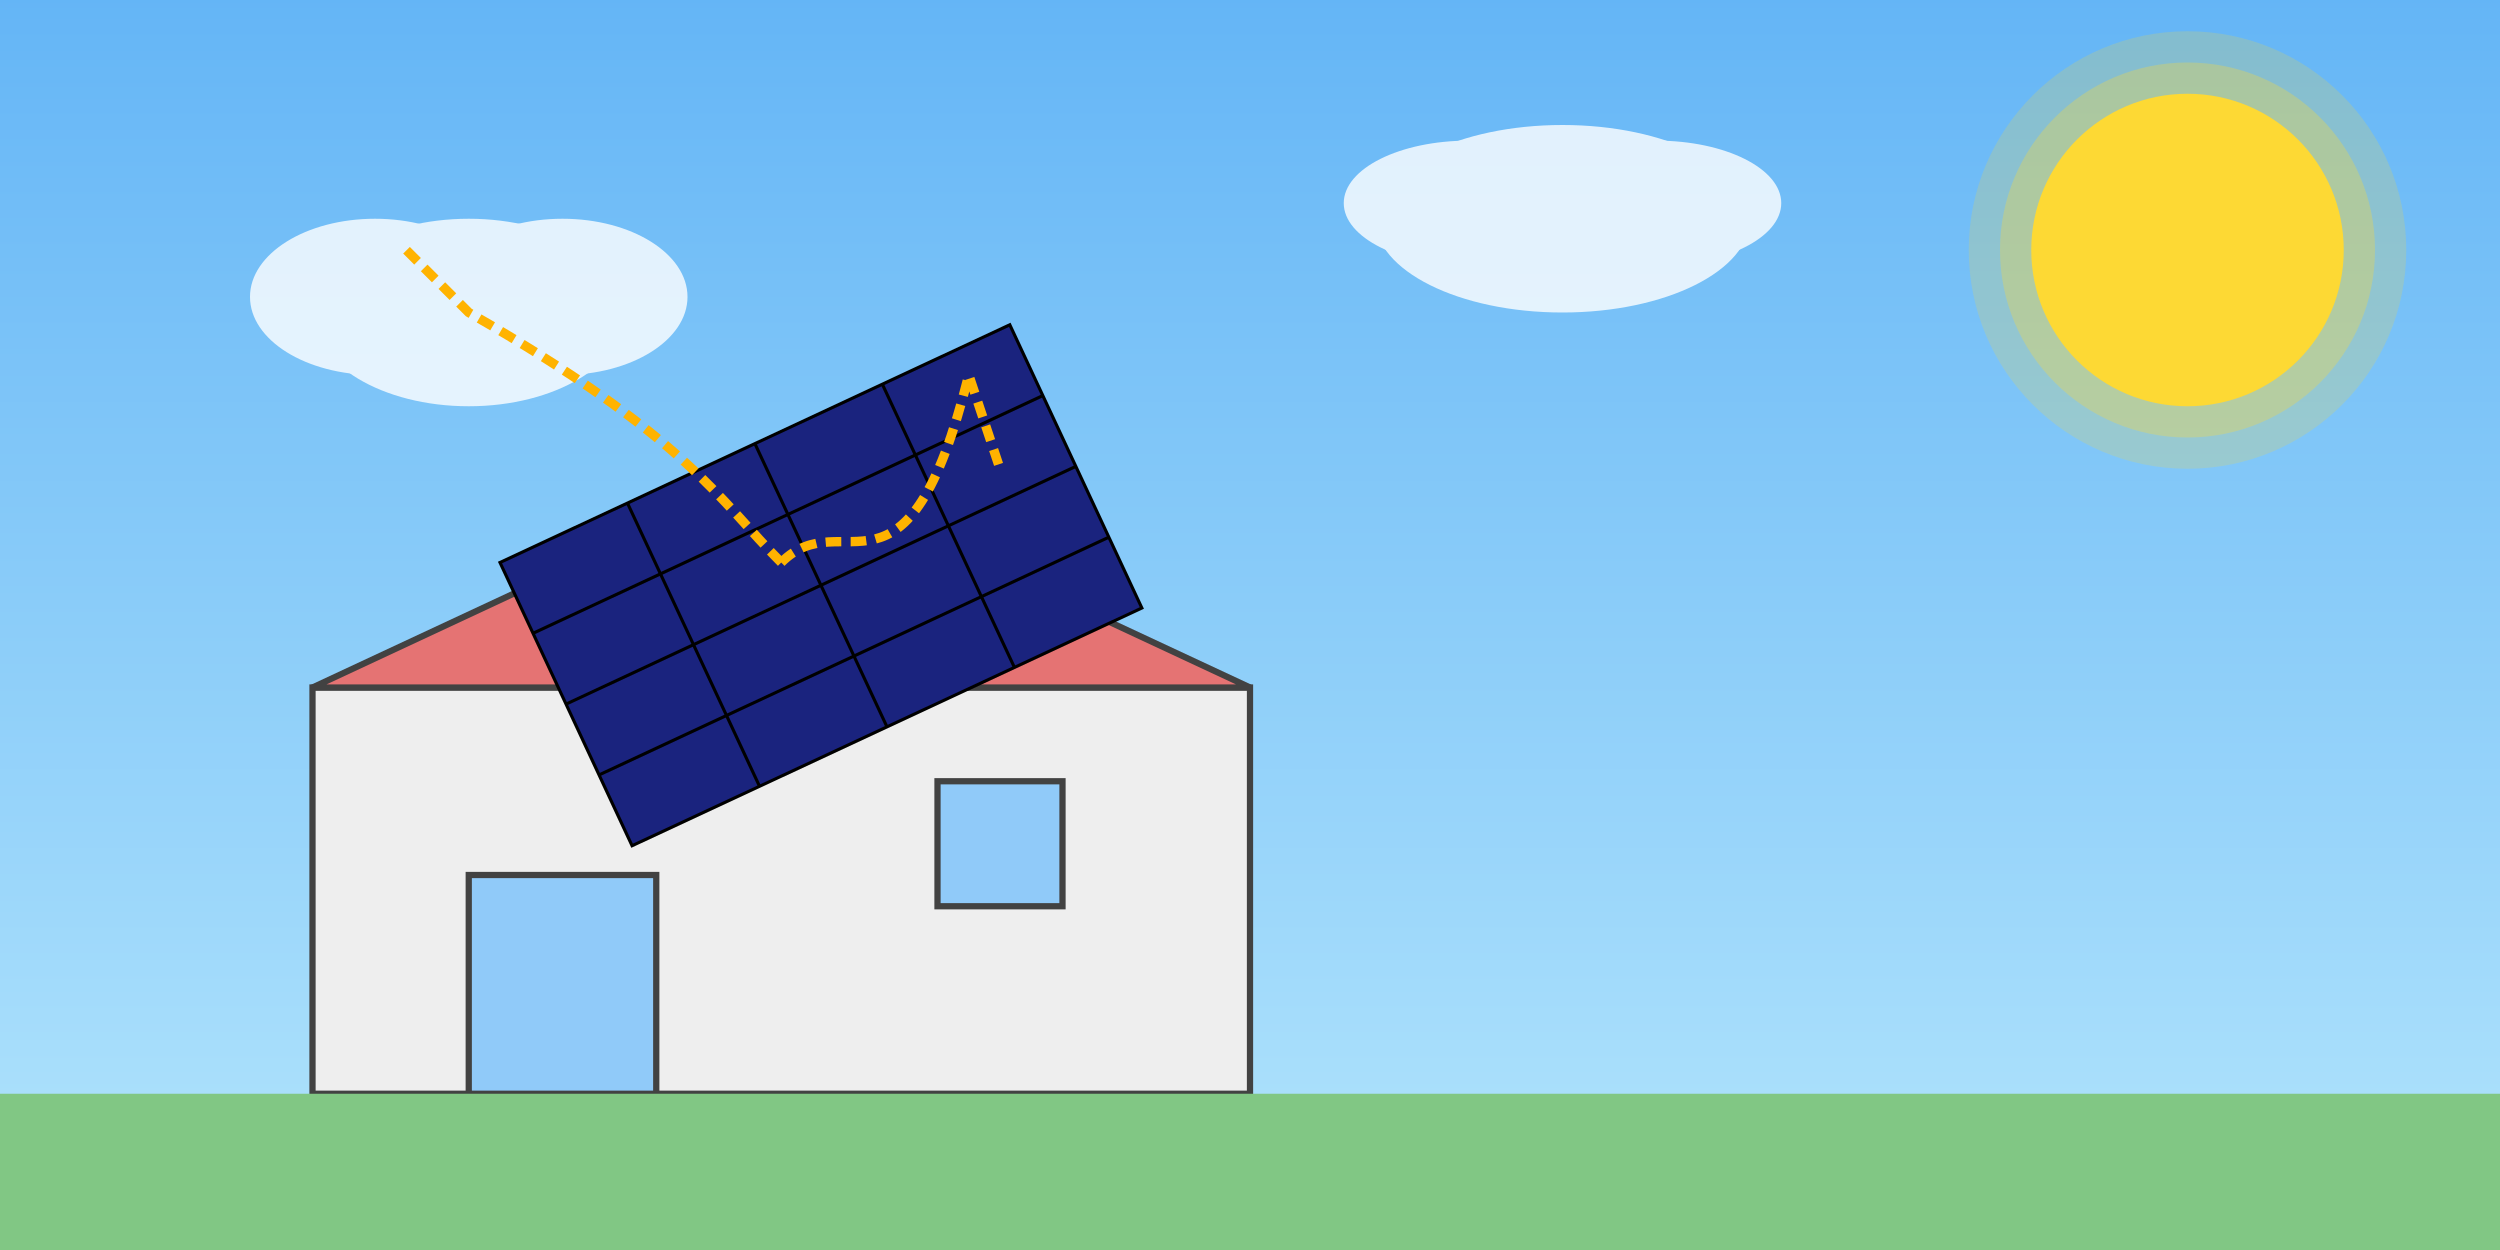 <?xml version="1.0" encoding="UTF-8"?>
<svg width="800" height="400" viewBox="0 0 800 400" xmlns="http://www.w3.org/2000/svg">
  <rect x="0" y="0" width="800" height="400" fill="#808080" stroke="none"/>
  <defs>
    <linearGradient id="sky-gradient" x1="0%" y1="0%" x2="0%" y2="100%">
      <stop offset="0%" stop-color="#64B5F6"/>
      <stop offset="100%" stop-color="#B3E5FC"/>
    </linearGradient>
  </defs>
  <rect width="800" height="400" fill="url(#sky-gradient)"/>
  
  <!-- Sun -->
  <circle cx="700" cy="80" r="50" fill="#FDD835"/>
  <circle cx="700" cy="80" r="60" fill="#FDD835" opacity="0.3"/>
  <circle cx="700" cy="80" r="70" fill="#FDD835" opacity="0.2"/>
  
  <!-- House -->
  <rect x="100" y="220" width="300" height="130" fill="#EEEEEE" stroke="#424242" stroke-width="2"/>
  <polygon points="100,220 400,220 250,150" fill="#E57373" stroke="#424242" stroke-width="2"/>
  <rect x="150" y="280" width="60" height="70" fill="#90CAF9" stroke="#424242" stroke-width="2"/>
  <rect x="300" y="250" width="40" height="40" fill="#90CAF9" stroke="#424242" stroke-width="2"/>
  
  <!-- Solar panels on roof -->
  <g transform="translate(160, 180) rotate(-25)">
    <rect x="0" y="0" width="180" height="100" fill="#1A237E" stroke="#000000" stroke-width="1"/>
    <line x1="0" y1="25" x2="180" y2="25" stroke="#000000" stroke-width="1"/>
    <line x1="0" y1="50" x2="180" y2="50" stroke="#000000" stroke-width="1"/>
    <line x1="0" y1="75" x2="180" y2="75" stroke="#000000" stroke-width="1"/>
    <line x1="45" y1="0" x2="45" y2="100" stroke="#000000" stroke-width="1"/>
    <line x1="90" y1="0" x2="90" y2="100" stroke="#000000" stroke-width="1"/>
    <line x1="135" y1="0" x2="135" y2="100" stroke="#000000" stroke-width="1"/>
  </g>
  
  <!-- Grass -->
  <rect x="0" y="350" width="800" height="50" fill="#81C784"/>
  
  <!-- Clouds -->
  <g opacity="0.8" fill="#FFFFFF">
    <ellipse cx="150" cy="100" rx="50" ry="30"/>
    <ellipse cx="120" cy="95" rx="40" ry="25"/>
    <ellipse cx="180" cy="95" rx="40" ry="25"/>
    
    <ellipse cx="500" cy="70" rx="60" ry="30"/>
    <ellipse cx="470" cy="65" rx="40" ry="20"/>
    <ellipse cx="530" cy="65" rx="40" ry="20"/>
  </g>
  
  <!-- Energy flow visualization -->
  <path d="M250 180 C270 160, 290 200, 310 120 L320 150" fill="none" stroke="#FFB300" stroke-width="3" stroke-dasharray="5,3"/>
  <path d="M250 180 C230 160, 220 140, 150 100 L130 80" fill="none" stroke="#FFB300" stroke-width="3" stroke-dasharray="5,3"/>
</svg>